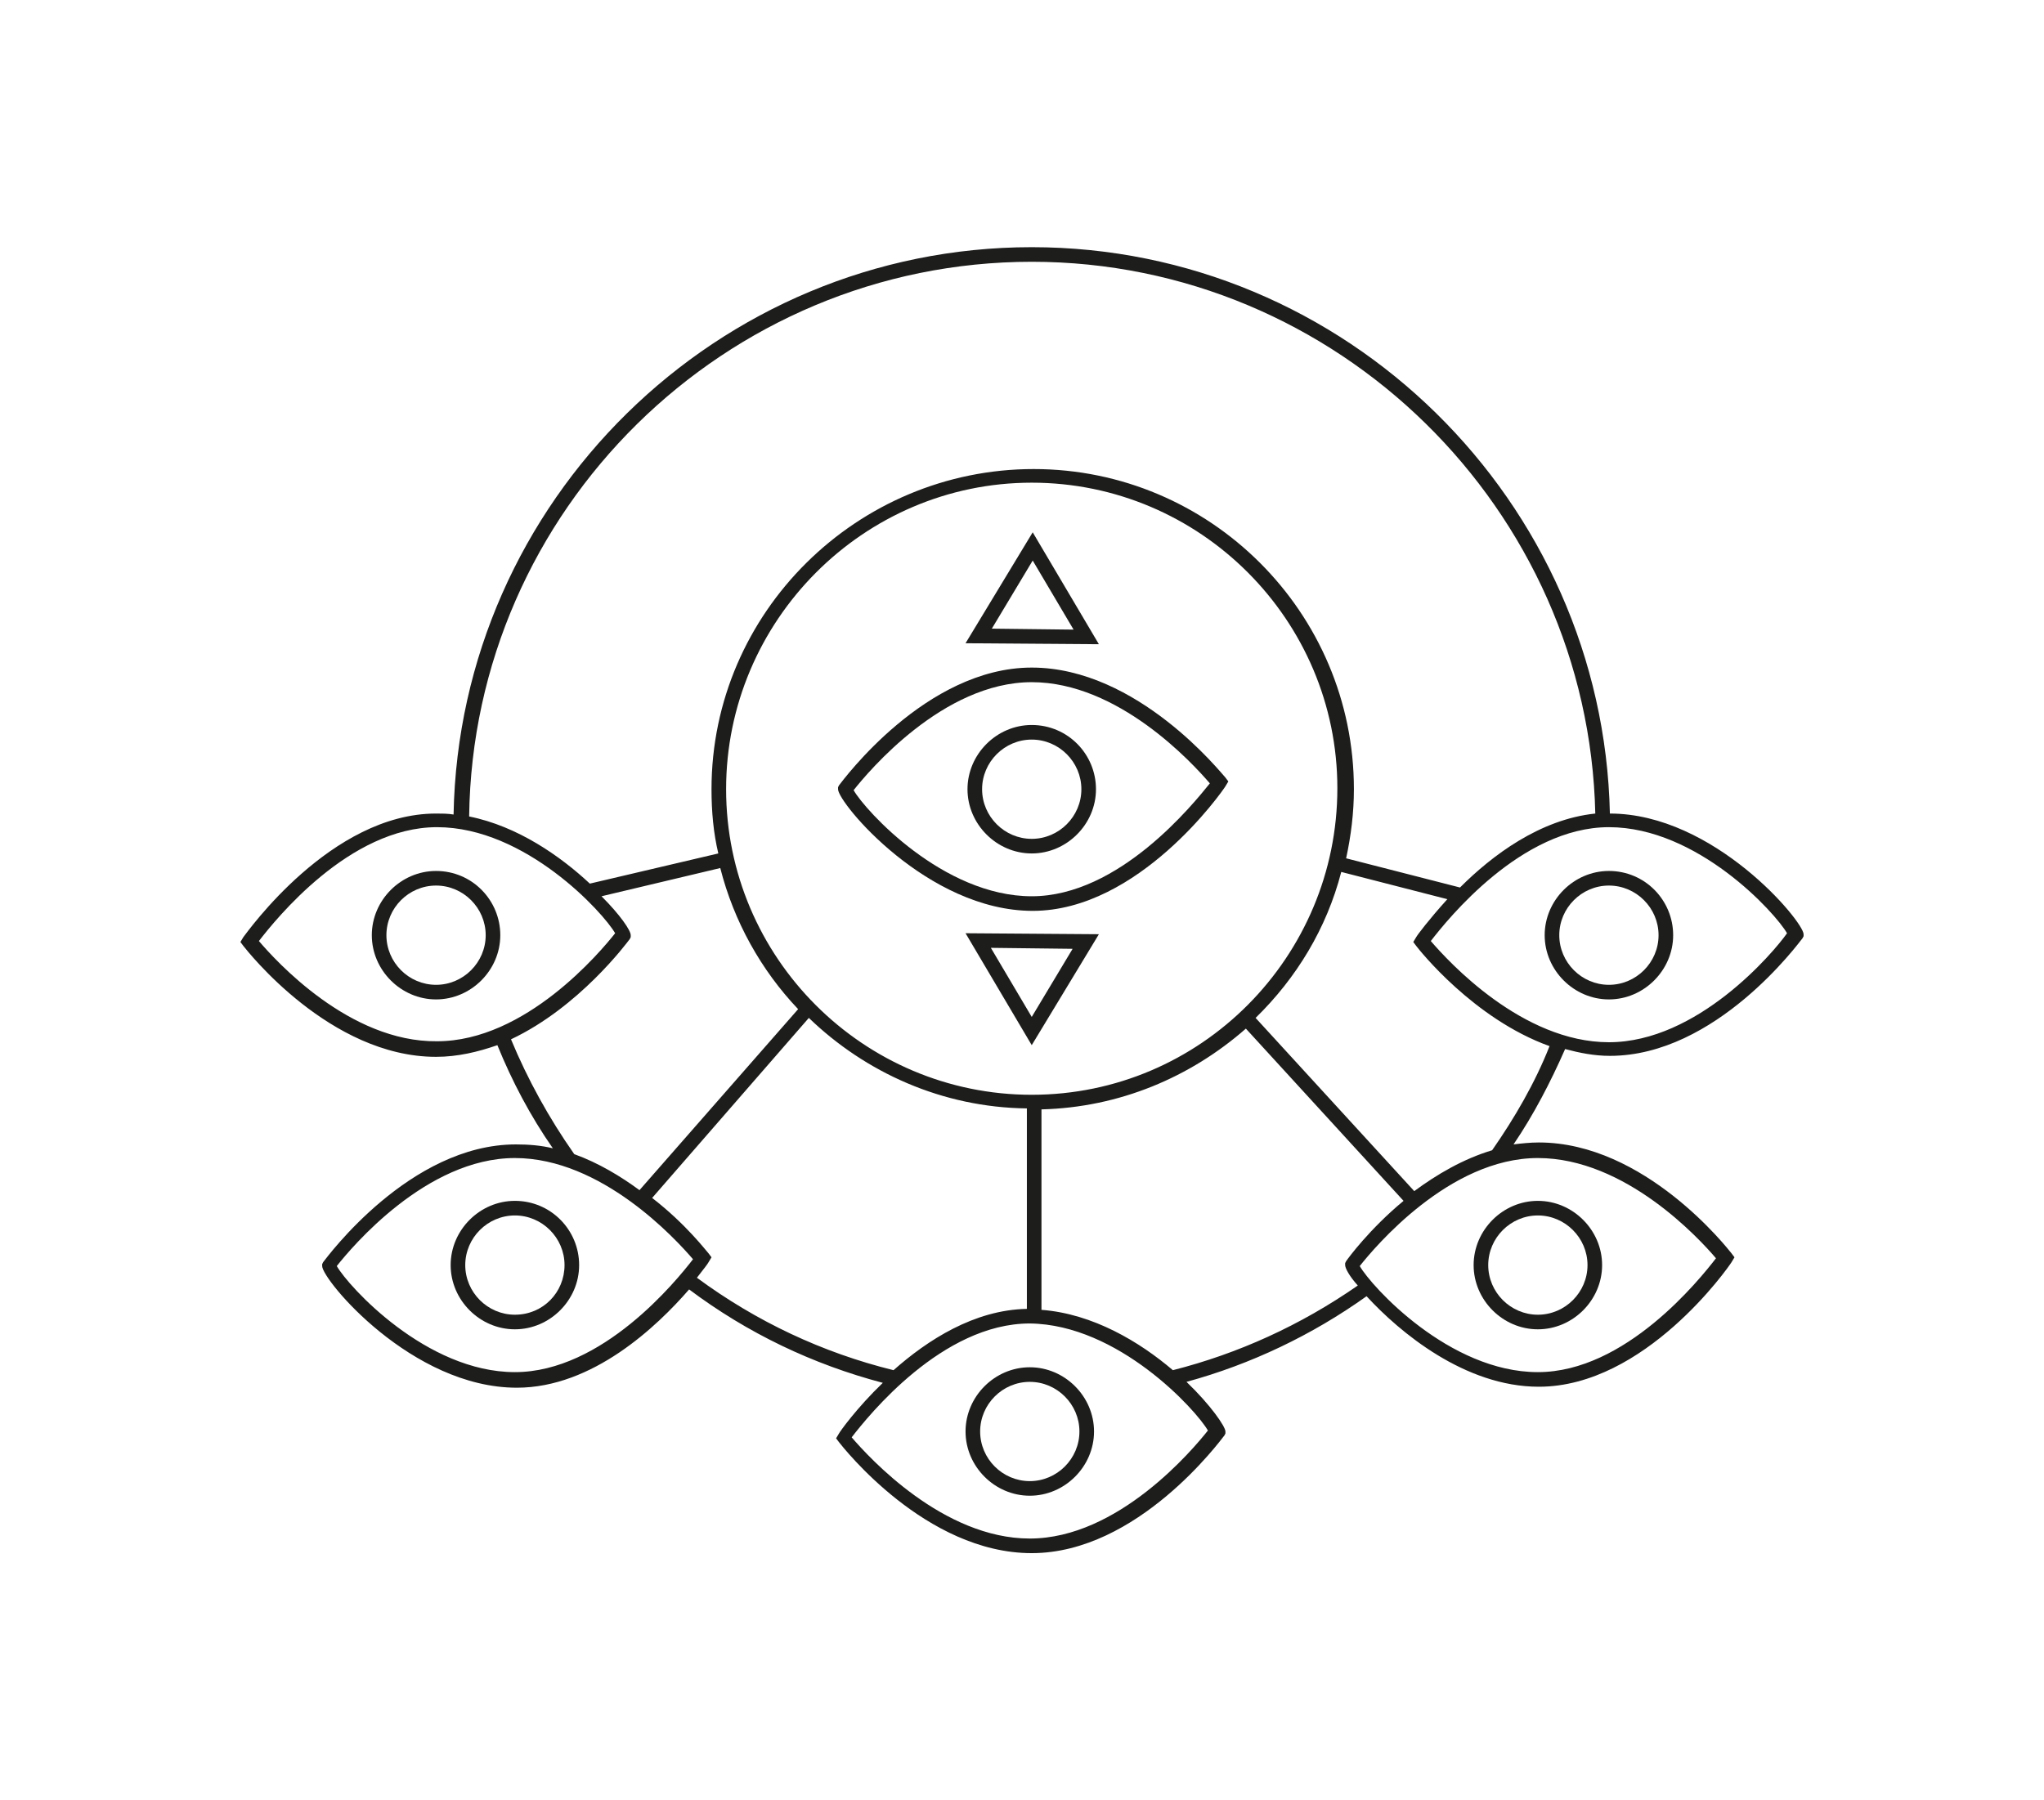 <?xml version="1.0" encoding="UTF-8"?> <svg xmlns="http://www.w3.org/2000/svg" xmlns:xlink="http://www.w3.org/1999/xlink" version="1.1" id="Laag_1" x="0px" y="0px" viewBox="0 0 210 185" style="enable-background:new 0 0 210 185;" xml:space="preserve"> <style type="text/css"> .st0{fill:#1D1D1B;} .st1{fill:none;stroke:#1D1D1B;stroke-width:1.5;stroke-miterlimit:10;} </style> <g> <path class="st0" d="M52.9,123.4c-3.6,0-6.6,3-6.6,6.6s3,6.6,6.6,6.6s6.6-3,6.6-6.6S56.6,123.4,52.9,123.4z M52.9,135.1 c-2.8,0-5.1-2.3-5.1-5.1s2.3-5.1,5.1-5.1s5.1,2.3,5.1,5.1S55.8,135.1,52.9,135.1z"></path> <path class="st0" d="M158,136.6c3.6,0,6.6-3,6.6-6.6s-3-6.6-6.6-6.6s-6.6,3-6.6,6.6S154.4,136.6,158,136.6z M158,124.9 c2.8,0,5.1,2.3,5.1,5.1s-2.3,5.1-5.1,5.1s-5.1-2.3-5.1-5.1S155.2,124.9,158,124.9z"></path> <path class="st0" d="M165.4,83.6c-0.7-32.1-27.1-58.2-59.4-58.2c-32.3,0-58.8,26.1-59.4,58.3c-0.6-0.1-1.2-0.1-1.8-0.1 C34,83.6,25.4,95.8,25,96.3l-0.3,0.5l0.3,0.4c0.4,0.5,8.9,11.4,19.8,11.4c2.2,0,4.3-0.5,6.3-1.2c1.5,3.7,3.4,7.3,5.7,10.6 c-1.2-0.3-2.5-0.4-3.8-0.4c-10.9,0-19.4,11.6-19.8,12.1l-0.1,0.2v0.2c0,1.4,9.2,12.5,20,12.5c7.8,0,14.4-6.3,17.7-10.1 c6,4.5,12.7,7.7,19.9,9.6c-2.7,2.6-4.4,5-4.5,5.2l-0.3,0.5l0.3,0.4c0.4,0.5,8.9,11.4,19.8,11.4c10.9,0,19.4-11.6,19.8-12.1l0.1-0.2 v-0.2c0-0.5-1.5-2.7-4-5.1c6.6-1.8,12.9-4.8,18.5-8.8c3.4,3.7,10.1,9.3,17.7,9.3c10.9,0,19.5-12.3,19.8-12.8l0.3-0.5l-0.3-0.4 c-0.4-0.5-8.9-11.4-19.8-11.4c-0.9,0-1.8,0.1-2.6,0.2c2.1-3.1,3.8-6.4,5.3-9.8c1.5,0.4,3,0.7,4.6,0.7c10.9,0,19.4-11.6,19.8-12.1 l0.1-0.2v-0.2C185.3,94.7,176.1,83.6,165.4,83.6z M106,26.9c31.4,0,57.2,25.4,57.9,56.7c-5.7,0.6-10.6,4.3-13.9,7.6l-11.7-3 c0.5-2.3,0.8-4.7,0.8-7.1c0-18.2-14.8-32.9-32.9-32.9S73.1,62.9,73.1,81.1c0,2.3,0.2,4.5,0.7,6.6l-13.2,3.1 c-3-2.8-7.4-5.9-12.4-6.9C48.6,52.4,74.5,26.9,106,26.9z M106,112.5c-17.3,0-31.4-14.1-31.4-31.4S88.7,49.6,106,49.6 s31.4,14.1,31.4,31.4S123.4,112.5,106,112.5z M26.6,96.7c1.7-2.2,9.3-11.7,18.3-11.7c9.1,0,17.1,8.8,18.3,10.9 c-1.5,1.9-9.2,11.1-18.3,11.1C35.9,107.1,28.3,98.7,26.6,96.7z M52.5,106.8c7-3.3,11.9-9.9,12.2-10.3l0.1-0.2v-0.2 c0-0.5-1.1-2.1-3-4l12.2-2.9c1.4,5.5,4.2,10.5,8,14.5l-16.3,18.6c-1.9-1.4-4.2-2.8-6.7-3.7C56.4,114.9,54.2,110.9,52.5,106.8z M52.9,141c-9.1,0-17.1-8.8-18.3-10.9c1.5-1.9,9.2-11.1,18.3-11.1c8.9,0,16.5,8.3,18.3,10.4C69.5,131.6,61.9,141,52.9,141z M71.6,131.3c0.7-0.9,1.1-1.4,1.2-1.6l0.3-0.5l-0.3-0.4c-0.2-0.2-2.3-3-5.8-5.7l16.1-18.5c5.8,5.6,13.7,9.2,22.4,9.3v20.6 c-5.4,0.1-10.2,3.2-13.7,6.3C84.5,139,77.7,135.8,71.6,131.3z M124.1,147c-1.5,1.9-9.2,11.1-18.3,11.1c-8.9,0-16.5-8.3-18.3-10.4 c1.7-2.2,9.3-11.7,18.3-11.7C114.9,136.1,122.9,144.9,124.1,147z M120.5,140.8c-3.4-2.9-8.2-5.8-13.5-6.2V114 c8-0.2,15.3-3.3,21-8.3l16.2,17.7c-3.5,2.9-5.7,5.9-5.9,6.2l-0.1,0.2v0.2c0,0.3,0.4,1.1,1.3,2.1 C133.6,136.2,127.2,139.1,120.5,140.8z M176.3,129.3c-1.7,2.2-9.3,11.7-18.3,11.7c-9.1,0-17.1-8.8-18.3-10.9 c1.5-1.9,9.2-11.1,18.3-11.1C167,119,174.6,127.3,176.3,129.3z M153.3,118.2c-3,0.9-5.7,2.5-8,4.2L129,104.6 c4.2-4.1,7.3-9.2,8.8-15l10.9,2.8c-1.9,2.1-3.1,3.7-3.2,3.9l-0.3,0.5l0.3,0.4c0.3,0.4,5.9,7.5,13.7,10.3 C157.7,111.3,155.6,114.9,153.3,118.2z M165.3,107.1c-8.9,0-16.5-8.3-18.3-10.4c1.7-2.2,9.3-11.7,18.3-11.7 c9.1,0,17.1,8.8,18.3,10.9C182.2,97.9,174.4,107.1,165.3,107.1z"></path> <path class="st0" d="M165.3,89.5c-3.6,0-6.6,3-6.6,6.6s3,6.6,6.6,6.6s6.6-3,6.6-6.6S169,89.5,165.3,89.5z M165.3,101.2 c-2.8,0-5.1-2.3-5.1-5.1s2.3-5.1,5.1-5.1s5.1,2.3,5.1,5.1S168.1,101.2,165.3,101.2z"></path> <path class="st0" d="M105.8,140.5c-3.6,0-6.6,3-6.6,6.6s3,6.6,6.6,6.6s6.6-3,6.6-6.6S109.4,140.5,105.8,140.5z M105.8,152.2 c-2.8,0-5.1-2.3-5.1-5.1s2.3-5.1,5.1-5.1s5.1,2.3,5.1,5.1S108.6,152.2,105.8,152.2z"></path> <path class="st0" d="M44.8,89.5c-3.6,0-6.6,3-6.6,6.6s3,6.6,6.6,6.6s6.6-3,6.6-6.6S48.5,89.5,44.8,89.5z M44.8,101.2 c-2.8,0-5.1-2.3-5.1-5.1S42,91,44.8,91s5.1,2.3,5.1,5.1S47.6,101.2,44.8,101.2z"></path> <path class="st0" d="M106,74.5c-3.6,0-6.6,3-6.6,6.6s3,6.6,6.6,6.6s6.6-3,6.6-6.6S109.7,74.5,106,74.5z M106,86.2 c-2.8,0-5.1-2.3-5.1-5.1s2.3-5.1,5.1-5.1s5.1,2.3,5.1,5.1S108.8,86.2,106,86.2z"></path> <path class="st0" d="M106,68.6c-10.9,0-19.4,11.6-19.8,12.1l-0.1,0.2v0.2c0,1.4,9.2,12.5,20,12.5c10.9,0,19.5-12.3,19.8-12.8 l0.3-0.5l-0.3-0.4C125.5,79.5,116.9,68.6,106,68.6z M106,92.1c-9.1,0-17.1-8.8-18.3-10.9c1.5-1.9,9.2-11.1,18.3-11.1 c8.9,0,16.5,8.3,18.3,10.4C122.6,82.6,115,92.1,106,92.1z"></path> <path class="st0" d="M106.1,54.7l-6.9,11.4l13.7,0.1L106.1,54.7z M106.1,57.6l4.2,7.1l-8.4-0.1L106.1,57.6z"></path> <path class="st0" d="M106,107.4l6.9-11.4l-13.7-0.1L106,107.4z M106,104.5l-4.2-7.1l8.4,0.1L106,104.5z"></path> </g> </svg> 